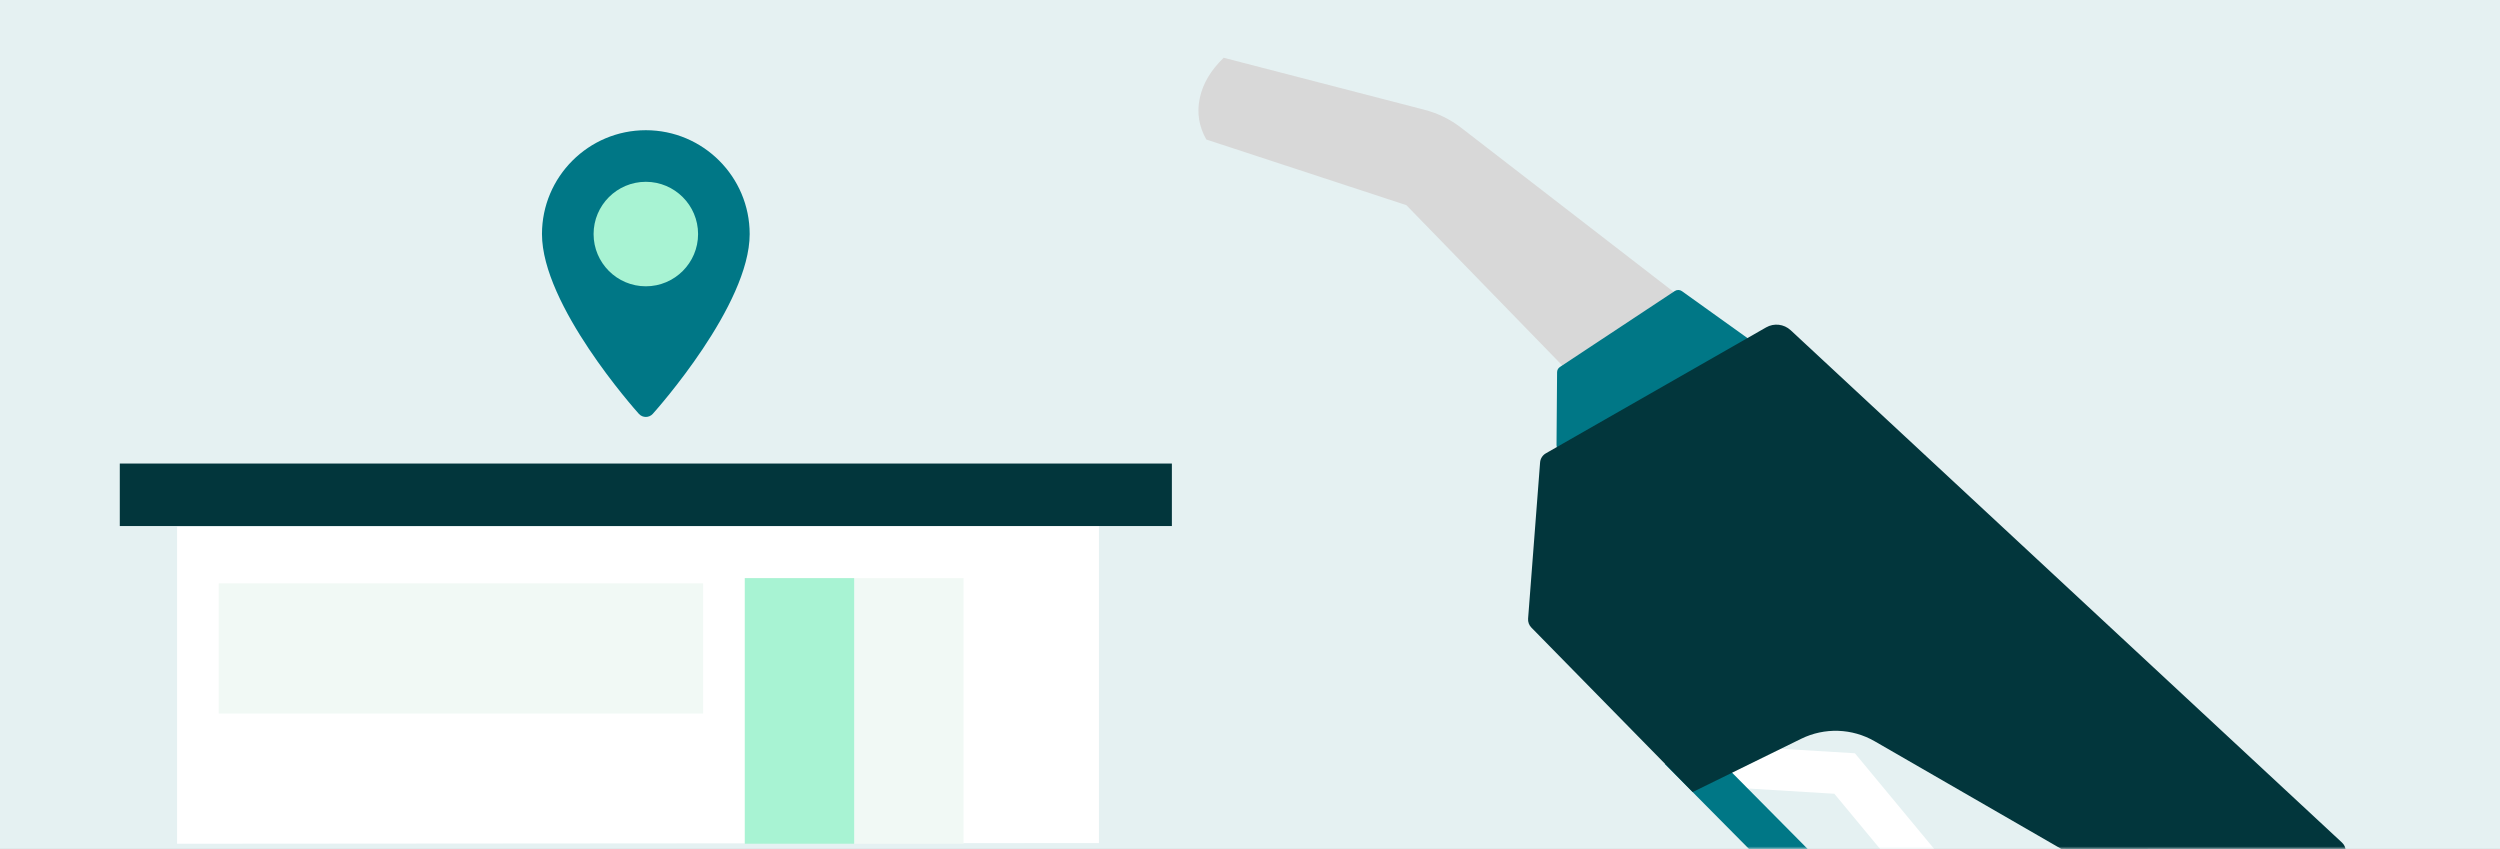 <svg height="163" viewBox="0 0 480 163" width="480" xmlns="http://www.w3.org/2000/svg" xmlns:xlink="http://www.w3.org/1999/xlink"><rect x="0" y="0" width="480" height="163" fill="#808080" stroke="none"/><defs><path id="a" d="m0 0h480v163h-480z"/><mask id="b" fill="#fff"><use fill="#fff" fill-rule="evenodd" xlink:href="#a"/></mask></defs><g fill="none" fill-rule="evenodd" transform="matrix(-1 0 0 1 480 0)"><use fill="#e5f1f2" xlink:href="#a"/><g fill-rule="nonzero" mask="url(#b)"><g transform="translate(336 25)"><path d="m20 0c-10.994 0-19.938 8.944-19.938 19.938 0 13.644 17.843 33.674 18.603 34.52.714.795 1.959.793 2.672 0 .76-.846 18.603-20.876 18.603-34.52 0-10.994-8.944-19.938-19.938-19.938z" fill="#007786"/><path d="m20 29.97c-5.531 0-10.031-4.5-10.031-10.032 0-5.531 4.5-10.031 10.031-10.031s10.031 4.5 10.031 10.032c0 5.531-4.5 10.031-10.031 10.031z" fill="#a8f3d3"/></g></g><g mask="url(#b)"><g transform="translate(255 89)"><path d="m14 72.864 177 .136v-60.864l-177-.136" fill="#fff"/><path d="m40 22h42v51h-42z" fill="#f1f9f5"/><path d="m90 23h93v25h-93z" fill="#f1f9f5"/><path d="m0 0h202v12h-202z" fill="#02363c"/><path d="m61 22h21v51h-21z" fill="#a8f3d3"/></g></g><g mask="url(#b)"><g transform="matrix(-.996 -.087 -.087 .996 262.867 10.909)"><path d="m146.758 145.071-26.675 3.968-22.193 32.103" stroke="#fff" stroke-width="8" transform="matrix(-1 0 0 1 244.649 0)"/><path d="m8.153 14.837c-1.923 2.838-2.884 5.683-2.884 8.535s.961 5.36 2.884 7.524l40.214 4.351 45.686 30.59 14.216-21.975-52.713-25.359c-2.371-1.141-4.95-1.789-7.579-1.905z" fill="#d8d8d8" transform="matrix(.956 .292 -.292 .956 14.274 -14.835)"/><path d="m113.203 125.165 85.369 60.37-11.677 11.103-46.892 1.056-44.359-53.341z" fill-rule="nonzero" stroke="#007786" stroke-width="8"/><path d="m91.691 51.991 15.678 2.934c.66.124 1.096.759.972 1.42-.034.179-.107.348-.215.495l-23.687 32.325c-.397.542-1.158.659-1.7.262-.168-.123-.301-.287-.387-.476l-5.813-12.719c-.168-.368-.142-.796.069-1.142l13.822-22.54c.264-.43.765-.653 1.261-.56z" fill="#007786" transform="matrix(.866 .5 -.5 .866 48.097 -36.827)"/><path d="m58.831 129.38 25.971-41.199c.933-1.48 2.72-2.182 4.411-1.733l139.628 37.116c1.155.307 1.857 1.476 1.586 2.64l-5.462 23.438c-.24 1.029-1.174 1.745-2.23 1.709l-82.229-2.824c-4.995-.172-9.748 2.156-12.675 6.208l-13.582 18.804-42.17-13.327c-.609-.192-1.104-.638-1.36-1.223l-12.045-27.542c-.294-.672-.236-1.446.155-2.066z" fill="#02363c" transform="matrix(.839 .545 -.545 .839 93.915 -57.822)"/></g></g></g></svg>
